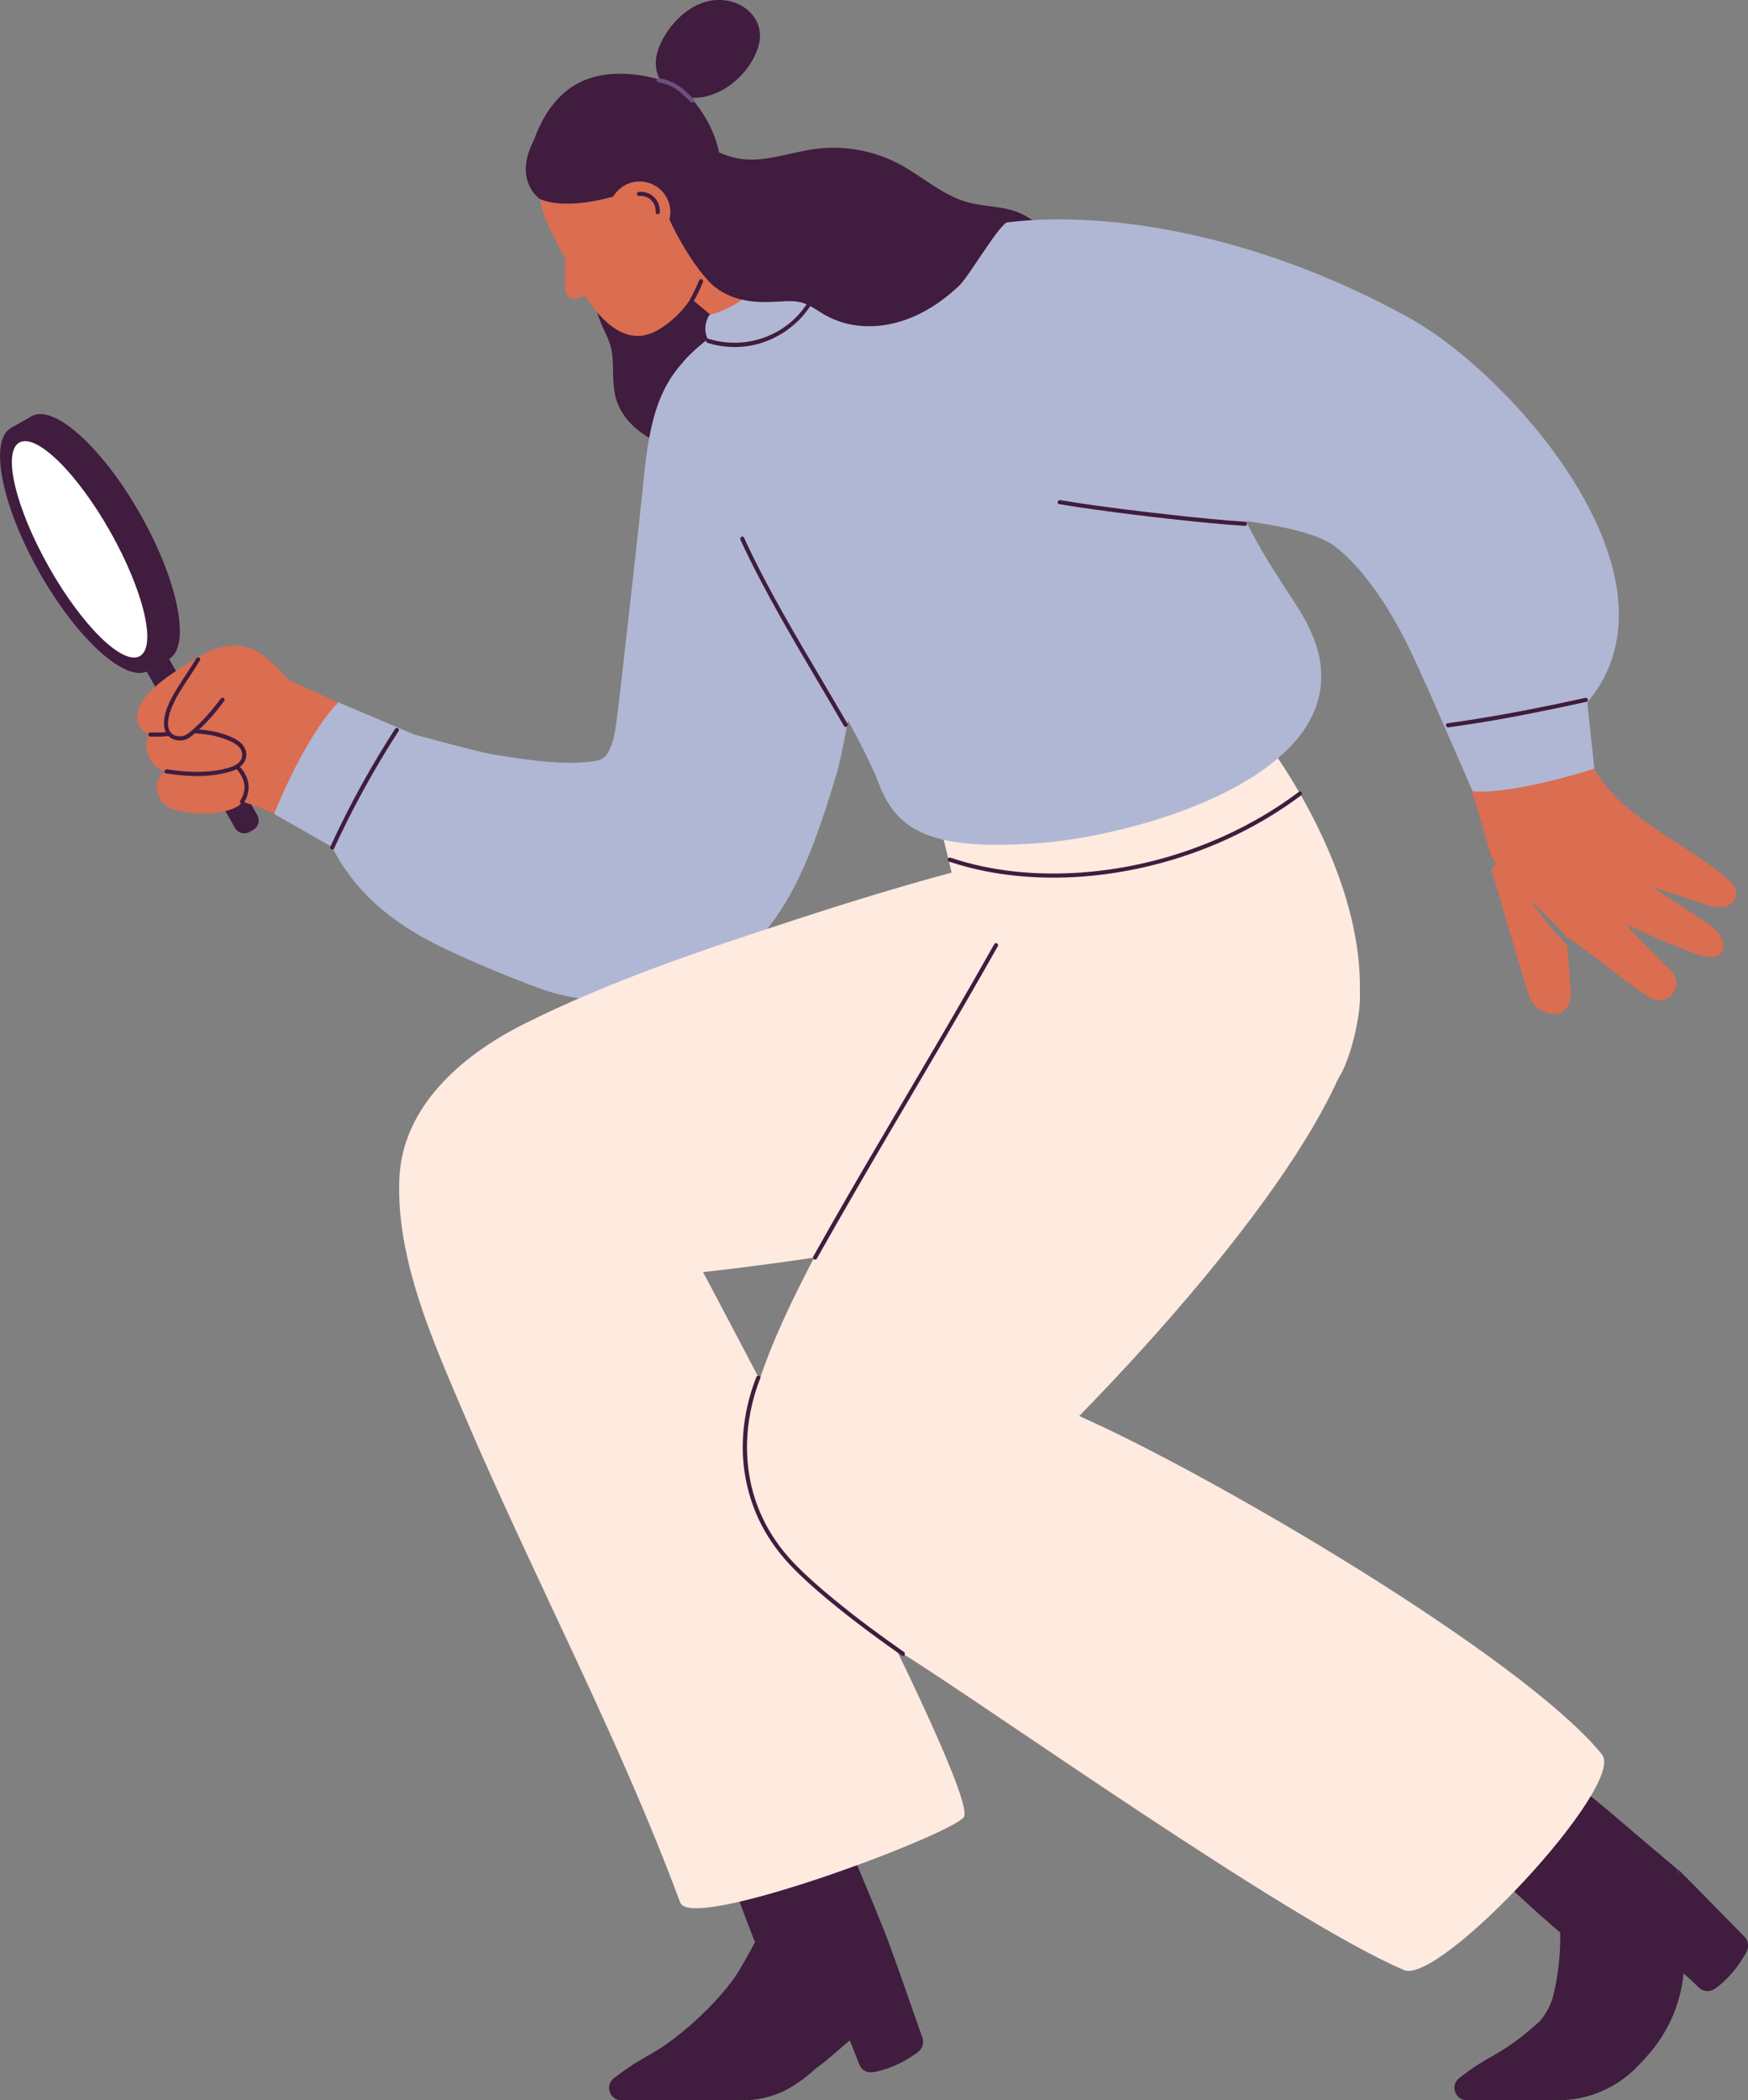 <?xml version="1.0" encoding="UTF-8"?>
<svg id="_レイヤー_2" data-name="レイヤー_2" xmlns="http://www.w3.org/2000/svg" width="169.25" height="203.26" viewBox="0 0 169.25 203.26">
  <rect x="0" y="0" width="169.25" height="203.26" fill="#808080" stroke="none"/>
  <defs>
    <style>
      .cls-1 {
        fill: #b0b7d4;
      }

      .cls-2 {
        fill: #6c5080;
      }

      .cls-3 {
        fill: #db6d51;
      }

      .cls-4 {
        fill: #fff;
      }

      .cls-5 {
        fill: #401c3e;
      }

      .cls-6 {
        fill: #ffeae0;
      }
    </style>
  </defs>
  <g id="_テキスト" data-name="テキスト">
    <g>
      <path class="cls-5" d="M141.31,201.09l.96-.71c1.2-.88,2.55-1.52,3.79-2.35,1.08-.73,2.09-1.55,3.05-2.44.43-.5.9-1.22,1.22-2.2.29-1.12.5-2.27.61-3.43.11-.97.14-1.95.13-2.92-2.51-2.15-4.94-4.39-7.28-6.72-.15-.15.03-.36.2-.32.02-.02.03-.03.06-.04.83-.36,1.31-1.14,1.77-1.88.51-.81,1.02-1.61,1.53-2.42.5-.79,1-1.58,1.5-2.38.44-.7.85-1.41,1.13-2.19-.12-.17.07-.44.26-.29.15-.02.31.08.31.25,2.68,2.09,5.3,4.25,7.86,6.48,1.34,1.13,2.67,2.25,4.01,3.38.05.21.09.42.14.63-.03-.21-.06-.43-.09-.64,1.67,1.65,4.96,5.05,6.42,6.51.4.4.48,1.02.2,1.52-.16.29-.33.57-.49.81-.6.94-1.36,1.8-2.23,2.49-.13.1-.27.2-.41.29-.47.3-1.08.21-1.47-.17-.48-.47-.97-.93-1.48-1.37,0,0,0,.02,0,.05-.3,3.03-1.6,5.88-3.67,8.11l-.67.72c-2.02,2.17-4.85,3.4-7.81,3.4h-8.83c-1.16,0-1.65-1.48-.71-2.17Z"/>
      <path class="cls-5" d="M60.19,203.26h6.01s4.04,0,4.04,0h1.68c1.66,0,3.3-.43,4.71-1.29.03-.02.06-.03.08-.05.83-.51,1.61-1.11,2.32-1.77,1-.69,2.2-1.81,3.25-2.69.29.71.63,1.58.92,2.34.2.51.71.82,1.25.75.17-.02.35-.05.52-.09,1.08-.25,2.14-.71,3.08-1.3.24-.15.52-.34.79-.53.47-.33.66-.93.46-1.46-.7-1.94-2.23-6.42-3.05-8.62-.66-1.88-2.16-5.4-3.92-9.66-1.24-3.16-.62-1.51-2.04-4.6.07-.14-.02-.3-.16-.36-.1-.21-.39-.06-.36.14-.6.57-1.3,1.01-2.01,1.43-.81.48-1.61.95-2.43,1.42-.82.48-1.65.96-2.46,1.44-.75.44-1.53.91-2.44.85-.03,0-.05,0-.07.01-.13-.12-.4-.02-.33.19.92,2.89,1.95,5.73,3.07,8.55-.49.94-1.31,2.41-1.78,3.13-1.2,1.82-3.04,3.66-4.69,5.1,0,0,0,0-.01-.01-.76.67-1.56,1.29-2.4,1.86-1.24.82-2.59,1.47-3.79,2.35l-.96.71c-.94.69-.45,2.17.71,2.17Z"/>
      <path class="cls-5" d="M59.97,39.43c1.17,2.37,3.67,3.52,6.05,4.36-.12.09-.25.19-.38.28-.29.19-.03.66.26.47.26-.17.5-.36.73-.55.11,0,.19-.09.21-.19,1.33-1.2,2.29-2.83,3.08-4.41.89-1.76,1.35-3.69,1.12-5.67-.21-1.81-1-3.53-2.3-4.81-1.31-1.28-2.98-1.98-4.8-2.08-1.91-.1-3.82.32-5.73.16.02-.14.05-.28.08-.41.07-.33-.44-.49-.51-.15-.34,1.56-.24,3.18.34,4.67.28.72.67,1.4.92,2.14.24.7.3,1.42.31,2.15.03,1.38-.01,2.76.62,4.04Z"/>
      <g>
        <path class="cls-5" d="M5.8,54.24c3.67,6.49,8.39,10.77,10.55,9.55,2.16-1.22.93-7.47-2.73-13.96-3.67-6.49-8.39-10.77-10.55-9.55s-.93,7.47,2.73,13.96Z"/>
        <rect class="cls-5" x="1.72" y="40.63" width="2.3" height="3.27" transform="translate(26.16 77.66) rotate(150.54)"/>
        <path class="cls-5" d="M3.8,55.37c3.67,6.49,8.39,10.77,10.55,9.55,2.16-1.22.93-7.47-2.73-13.96-3.67-6.49-8.39-10.77-10.55-9.55-2.16,1.22-.93,7.47,2.73,13.96Z"/>
        <path class="cls-4" d="M4.72,54.85c3.22,5.71,7.17,9.58,8.82,8.65,1.65-.93.37-6.31-2.85-12.02-3.22-5.71-7.17-9.58-8.82-8.65-1.65.93-.37,6.31,2.85,12.02Z"/>
        <path class="cls-5" d="M19.46,62.62h.42c.57,0,1.04.46,1.04,1.04v17.99h-2.49v-17.99c0-.57.46-1.04,1.04-1.04Z" transform="translate(72.27 125.26) rotate(150.54)"/>
      </g>
      <path class="cls-3" d="M13.35,68.77c.3-1.19,1.9-2.64,3.25-3.53,1.19-.79,2.78-1.95,4.23-2.44,3.66-1.22,5.24,1.14,7.15,3.02,1.12.54,2.42,1.11,4.76,2.14l-6.19,10.79c-.89-.35-1.34-.63-3.11-1.18-.17.61-1.65,1-2.61,1.11-1.04.12-2.92.16-4.51-.55-1.08-.48-1.76-2.74-.25-3.5-1.42-.03-2.55-2.63-1.52-3.54-.19.04-1.64-.61-1.2-2.32Z"/>
      <path class="cls-5" d="M16.18,74.46c1.76.26,3.59.38,5.34,0,.75-.17,1.93-.44,1.93-1.42,0-.87-1-1.27-1.68-1.52-.9-.34-1.84-.48-2.8-.54-.26-.01-.26-.42,0-.4.96.06,1.92.19,2.83.52.78.28,1.75.68,2,1.56.25.91-.44,1.66-1.25,1.93-.97.33-2,.48-3.03.51-1.15.04-2.3-.08-3.45-.25-.25-.04-.15-.42.11-.39h0Z"/>
      <path class="cls-5" d="M23.27,77.47c.36-.55.51-1.18.33-1.83-.14-.5-.43-.95-.81-1.3-.19-.18.1-.46.28-.28.44.41.78.94.93,1.53.18.73.02,1.47-.39,2.09-.14.21-.49.01-.35-.2h0Z"/>
      <path class="cls-5" d="M19.35,63.91c-.91,1.58-2.13,3.01-2.79,4.73-.28.73-.6,2.11.32,2.51.34.15.8.16,1.12-.03.31-.18.58-.42.84-.66.94-.85,1.79-1.83,2.53-2.85.15-.21.5,0,.35.2-.73,1.01-1.55,1.97-2.47,2.82-.31.29-.62.57-.98.8-.33.21-.73.27-1.12.21-.53-.08-.97-.39-1.15-.9-.17-.47-.14-1.02-.04-1.5.21-.96.72-1.85,1.23-2.68.58-.96,1.25-1.87,1.82-2.85.13-.22.48-.02.35.2h0Z"/>
      <path class="cls-5" d="M14.55,70.89c.58,0,1.17.03,1.74-.07.11-.02.22.03.25.14.03.1-.03.23-.14.25-.61.1-1.23.09-1.84.08-.26,0-.26-.4,0-.4h0Z"/>
      <path class="cls-1" d="M32.74,67.96s7.38,3.13,7.38,3.13c1.03.26,6.18,1.7,7.77,1.95,2.91.47,7.11,1.14,10.02.55,1.44-.29,1.69-3.13,1.85-4.31.27-1.99,1.95-17.07,2.39-21.22.46-4.33.74-9.24,3.67-12.64,8.23,12.49,9.2,21.14,16.93,31.02-.4,1.79-1.2,6.65-1.74,8.42-1.8,5.95-4.12,13.4-9.06,17.38-5.73,4.61-13.17,5.79-19.74,3.4-3.07-1.12-7.24-2.87-9.8-4.15-4.45-2.22-7.99-5.07-10.27-9.53l-5.6-3.19s2.81-7.2,6.19-10.79Z"/>
      <path class="cls-5" d="M31.99,81.94c1.41-3.07,2.99-6.06,4.74-8.96.49-.82,1-1.63,1.52-2.44.14-.22.49-.02.35.2-1.83,2.84-3.51,5.78-5.02,8.8-.43.86-.84,1.72-1.24,2.59-.11.23-.45.03-.35-.2h0Z"/>
      <path class="cls-3" d="M152.06,95.8c.24,3.52-3.34,2.47-3.96.69-.62-1.78-3.46-11.55-3.46-11.55l-.23-.69c-.13-.3.95-.84.83-1.14,2.25,2.76,4.02,6.01,6.51,8.36.12,1.54.24,3.11.32,4.33Z"/>
      <path class="cls-3" d="M152.93,71.01c.26.48.44.83.47.93,1.62,6.56,9.19,9.07,13.92,13.16,1.75,1.51.42,3.36-2.2,2.44-2.41-.85-4.77-1.57-5.14-1.69,0,0,0,0-.01,0,.39.25,3.78,2.41,5.61,3.69,1.91,1.34,1.91,4.05-1.53,2.73-3.45-1.32-6.64-2.81-6.64-2.81,0,0,2.95,3.16,4.36,4.46s-.14,3.89-2.31,2.47c-1.64-1.07-5.71-4.36-7.83-5.77,0,.05-.9-1-.91-.95-2.26-2.58-4.32-3.77-6.3-6.73-.36-1.16-.68-2.33-1.03-3.49-.62-2.04-1.24-4.09-1.86-6.13-.13-.43-.26-.87-.4-1.3,3.93-.38,7.87-.66,11.81-1.03Z"/>
      <path class="cls-6" d="M90.59,78.01l1.55,6.44c-5.13,1.38-10.21,2.95-15.26,4.6-8.81,2.87-17.94,5.92-26.26,10.11-5.87,2.96-11.64,7.9-11.95,14.86-.35,7.81,3.28,15.85,6.28,22.89,6.75,15.84,14.92,31.08,20.91,47.22,1.07,2.88,26.06-6.48,27.45-8.26,1.75-2.25-25.24-52.76-25.24-52.76,0,0,56.26-5.81,62.13-19.92,5.87-14.11-7.68-31.51-7.68-31.51l-31.94,6.32Z"/>
      <path class="cls-5" d="M90.92,45.23c5.37-.4,10.57-3.66,12.81-8.55,2.19-4.79,1.19-11.22-2.97-14.76-.69-.58-1.45-1.09-2.29-1.41-1.52-.57-3.2-.5-4.76-.93-2.46-.67-4.4-2.51-6.65-3.71-2.48-1.31-5.38-1.83-8.17-1.45-2.62.36-5.26,1.48-7.82.83-3.17-.8-5.04-2.9-6.57-5.79,0,0-6.03,3.67-4.45,6.34s30.87,29.43,30.87,29.43Z"/>
      <path class="cls-3" d="M65.52,27.75l3.91,3.24s6.9-1.59,6.1-4.15c-.8-2.55-8.34-5.06-8.34-5.06l-1.68,5.97Z"/>
      <path class="cls-6" d="M93.27,48.9c.34-.06.43.47.09.53-.34.06-.43-.47-.09-.53Z"/>
      <path class="cls-1" d="M65.5,35.86s.03-.06.06-.09c.71-1.01,1.76-2.01,2.97-2.95-.23-.47-.3-1.03-.18-1.54.07-.29.19-.56.33-.8,1.52-.37,2.9-1.2,4.18-2.19,1-.77,1.95-1.65,2.77-2.63.38-.12.76-.19,1.14-.17.91.04,1.38.85,1.4,1.68.84-.39,1.35-.61,1.35-.61,0,0,1.06,1.56,2.46,3.74,1.37,0,2.74.07,4.11.17-.06.14-.13.27-.19.41,4.49.85,8.9,2.16,13.08,3.77,2.89-2.43,5.34-4.39,5.34-4.39,0,0,10.49,3.72,13.52,13.2,2.75,8.6,6.36,12.76,8.37,16.26,8.46,14.7-16.5,21.45-26.4,21.93-3.83.19-9.38.44-12.44-2.28-1.11-.99-1.84-2.33-2.35-3.71-.76-2.05-3.82-7.8-3.9-7.44-4.36-5.66-11.76-17.22-12.37-18.38-2.11-3.97-2.77-8.59-3.89-13.01.2-.33.41-.65.64-.96Z"/>
      <path class="cls-1" d="M81.89,31.93c1.05-3.15,2.04-6.56,5.09-7.88,3.16-1.37,6.55-2.12,9.97-2.45,9.08-1.3,23.97.6,39.46,9.14,10.02,5.53,27.39,25.23,17.28,37.25l.68,6.4s-7.66,2.51-11.78,2.19l-4.5-10.31c-.24-.16-3.41-9.09-8.74-13.32-3.15-2.5-13.05-2.87-18.86-3.77-3.03-.47-6.08-.81-9.12-1.28-3.68-.57-7.33-1.31-10.93-2.22-2.95-.75-6.37-1.59-8.27-4.19-1.79-2.45-1.2-6.78-.28-9.56Z"/>
      <path class="cls-5" d="M81.71,70.25c-2.72-4.7-5.58-9.32-8.1-14.13-.67-1.28-1.32-2.58-1.92-3.89-.11-.23.24-.44.35-.2,2.24,4.9,5.04,9.54,7.77,14.18.75,1.28,1.51,2.56,2.25,3.84.13.22-.22.43-.35.2h0Z"/>
      <path class="cls-5" d="M79.06,28.54c-1.39,2.96-4.38,4.94-7.64,5.04-.99.03-1.98-.1-2.92-.4-.25-.08-.14-.46.11-.39,3.1.97,6.54.05,8.72-2.35.57-.63,1.04-1.34,1.39-2.1.11-.23.45-.03.35.2h0Z"/>
      <path class="cls-3" d="M65.87,10.83c-1.13-1.55-4.91-3.47-8.7-1.23-2.25,1.33-3.66,3.4-4.51,5.89-1.42,4.17.69,6.68,2.67,10.76,1.41,2.91,4.4,7.77,8.15,5.81,3.4-1.78,5.21-5.95,5.52-8.42.31-2.47,1.18-6.87-3.13-12.81Z"/>
      <path class="cls-5" d="M68.07,27.26c-.25.64-.54,1.25-.88,1.85-.13.22-.47.02-.35-.2.32-.56.6-1.15.84-1.75.04-.1.13-.17.25-.14.1.03.18.15.14.25h0Z"/>
      <path class="cls-5" d="M51.72,13.5c1.8,2.53,6.46,5.49,9.49,6.16,2.12.48,3.78,1.45,5.5.12,0,0,1.13.59,2.94,1.69.05-2.74,1.47-7.32-2.99-12.3-1.29-1.43-7.12-3.2-10.92-.99-2.05,1.19-3.29,3.3-4.02,5.32Z"/>
      <path class="cls-3" d="M54.69,26.74c0-.58.02-1.16.02-1.74l2.77,3.29c-.42.19-.84.35-1.27.49-.21.07-.43.13-.65.13-.22,0-.45-.08-.6-.24-.12-.14-.17-.33-.2-.52-.08-.47-.07-.94-.07-1.42Z"/>
      <path class="cls-5" d="M63.9,18.54c.35,2.37,3.41,7.76,5.39,9.29.92.71,2.03,1.11,3.17,1.29,1.22.19,2.42.09,3.65.03.66-.03,1.31.02,1.92.27.59.25,1.11.62,1.65.95,1.01.6,2.13.99,3.3,1.13,2.4.3,4.79-.35,6.86-1.56,1.09-.63,2.09-1.41,3.01-2.27.93-.87,3.54-5.4,4.59-6.13.22-.15-10.1.92-14.29-.16.71-.39-6.25.81-6.3.47-.05-.34-12.99-3.65-12.94-3.31Z"/>
      <path class="cls-3" d="M64.31,18.75c.99,1.31.72,3.18-.59,4.17-1.31.99-3.18.72-4.17-.59-.99-1.31-.72-3.18.59-4.17,1.31-.99,3.18-.72,4.17.59Z"/>
      <path class="cls-5" d="M61.85,18.57c.54-.06,1.1.14,1.49.52.38.37.58.92.54,1.45,0,.11-.09.2-.2.2-.1,0-.21-.09-.2-.2.03-.43-.11-.86-.42-1.17-.32-.31-.77-.45-1.2-.4-.11.01-.2-.1-.2-.2s.09-.19.2-.2h0Z"/>
      <path class="cls-5" d="M63.68,4.95c-.35,1.14-.21,2.36.6,3.27.82.92,2.07,1.32,3.28,1.23,2.58-.19,4.98-2.34,5.81-4.76,1.02-2.97-1.79-5.13-4.58-4.62-1.22.22-2.31.9-3.17,1.77-.85.86-1.58,1.94-1.94,3.1Z"/>
      <path class="cls-2" d="M66.88,9.89c-.48-.49-.98-1-1.57-1.36-.49-.3-1.02-.46-1.58-.58-.25-.05-.15-.44.11-.39.59.12,1.16.3,1.68.62.62.38,1.14.91,1.65,1.42.18.18-.1.47-.28.28h0Z"/>
      <path class="cls-5" d="M153.61,67.92c-3.43.75-6.87,1.46-10.33,2.02-1.01.16-2.02.31-3.03.45-.25.03-.36-.35-.11-.39,3.48-.48,6.93-1.11,10.36-1.82,1-.21,2-.42,3-.64.25-.06.36.33.11.39h0Z"/>
      <path class="cls-5" d="M59.36,19.02s-4.41,1.38-7.09.24c0,0-1.06-1.54.19-4.76,1.25-3.22,6.9,4.52,6.9,4.52Z"/>
      <path class="cls-5" d="M120.53,50.89c-2.26-.14-4.52-.37-6.77-.62-2.6-.28-5.19-.6-7.78-.96-1.15-.16-2.29-.33-3.43-.52-.25-.04-.15-.43.11-.39,2.22.38,4.45.67,6.68.95,2.59.32,5.18.61,7.77.86,1.14.11,2.28.21,3.43.28.26.02.26.42,0,.4h0Z"/>
      <path class="cls-6" d="M72.45,138.42c.92-12.52,24.89-46.51,24.89-46.51,0,0,32.56-10.43,34.27,3.38,1.43,11.57-20.22,34.73-27.12,41.75,12.7,5.6,42.9,23.28,50.62,32.75,2.39,2.93-15.7,22.36-19.17,20.87-11.24-4.81-40.09-25.35-48.5-30.6-7.8-4.87-15.73-11.52-14.98-21.63Z"/>
      <path class="cls-5" d="M73.61,133.38c-1.68,4.31-1.79,9.17.17,13.4.77,1.67,1.82,3.17,3.09,4.49,1.23,1.27,2.57,2.44,3.94,3.56,2.16,1.78,4.42,3.44,6.72,5.05.21.15,0,.49-.2.35-2.12-1.48-4.2-3.01-6.21-4.63-1.45-1.17-2.88-2.39-4.2-3.71-1.26-1.27-2.34-2.68-3.17-4.27-1.07-2.06-1.68-4.34-1.81-6.66-.14-2.62.33-5.24,1.29-7.68.09-.24.48-.13.39.11h0Z"/>
      <path class="cls-5" d="M96.61,91.58c-2.24,3.97-4.54,7.92-6.85,11.85-2.28,3.88-4.57,7.75-6.82,11.64-1.3,2.24-2.58,4.49-3.85,6.74-.13.22-.47.02-.35-.2,2.23-3.98,4.53-7.93,6.84-11.86,2.28-3.88,4.57-7.75,6.83-11.64,1.3-2.24,2.59-4.48,3.86-6.74.13-.22.47-.02.35.2h0Z"/>
      <path class="cls-5" d="M125.97,76.98c-4,2.99-8.58,5.18-13.4,6.5-4.45,1.22-9.14,1.73-13.74,1.32-2.35-.21-4.68-.66-6.92-1.41-.24-.08-.14-.47.11-.39,4.06,1.37,8.42,1.74,12.69,1.44,4.76-.34,9.47-1.56,13.81-3.53,2.56-1.16,5-2.59,7.25-4.28.21-.15.41.19.2.35h0Z"/>
      <path class="cls-5" d="M56.52,8.98s-3.46,1.43-5.07,5.08c-1.6,3.65.87,5.23.87,5.23,0,0,5.86-.91,5.99-3.29.13-2.38-1.79-7.01-1.79-7.01Z"/>
    </g>
  </g>
</svg>